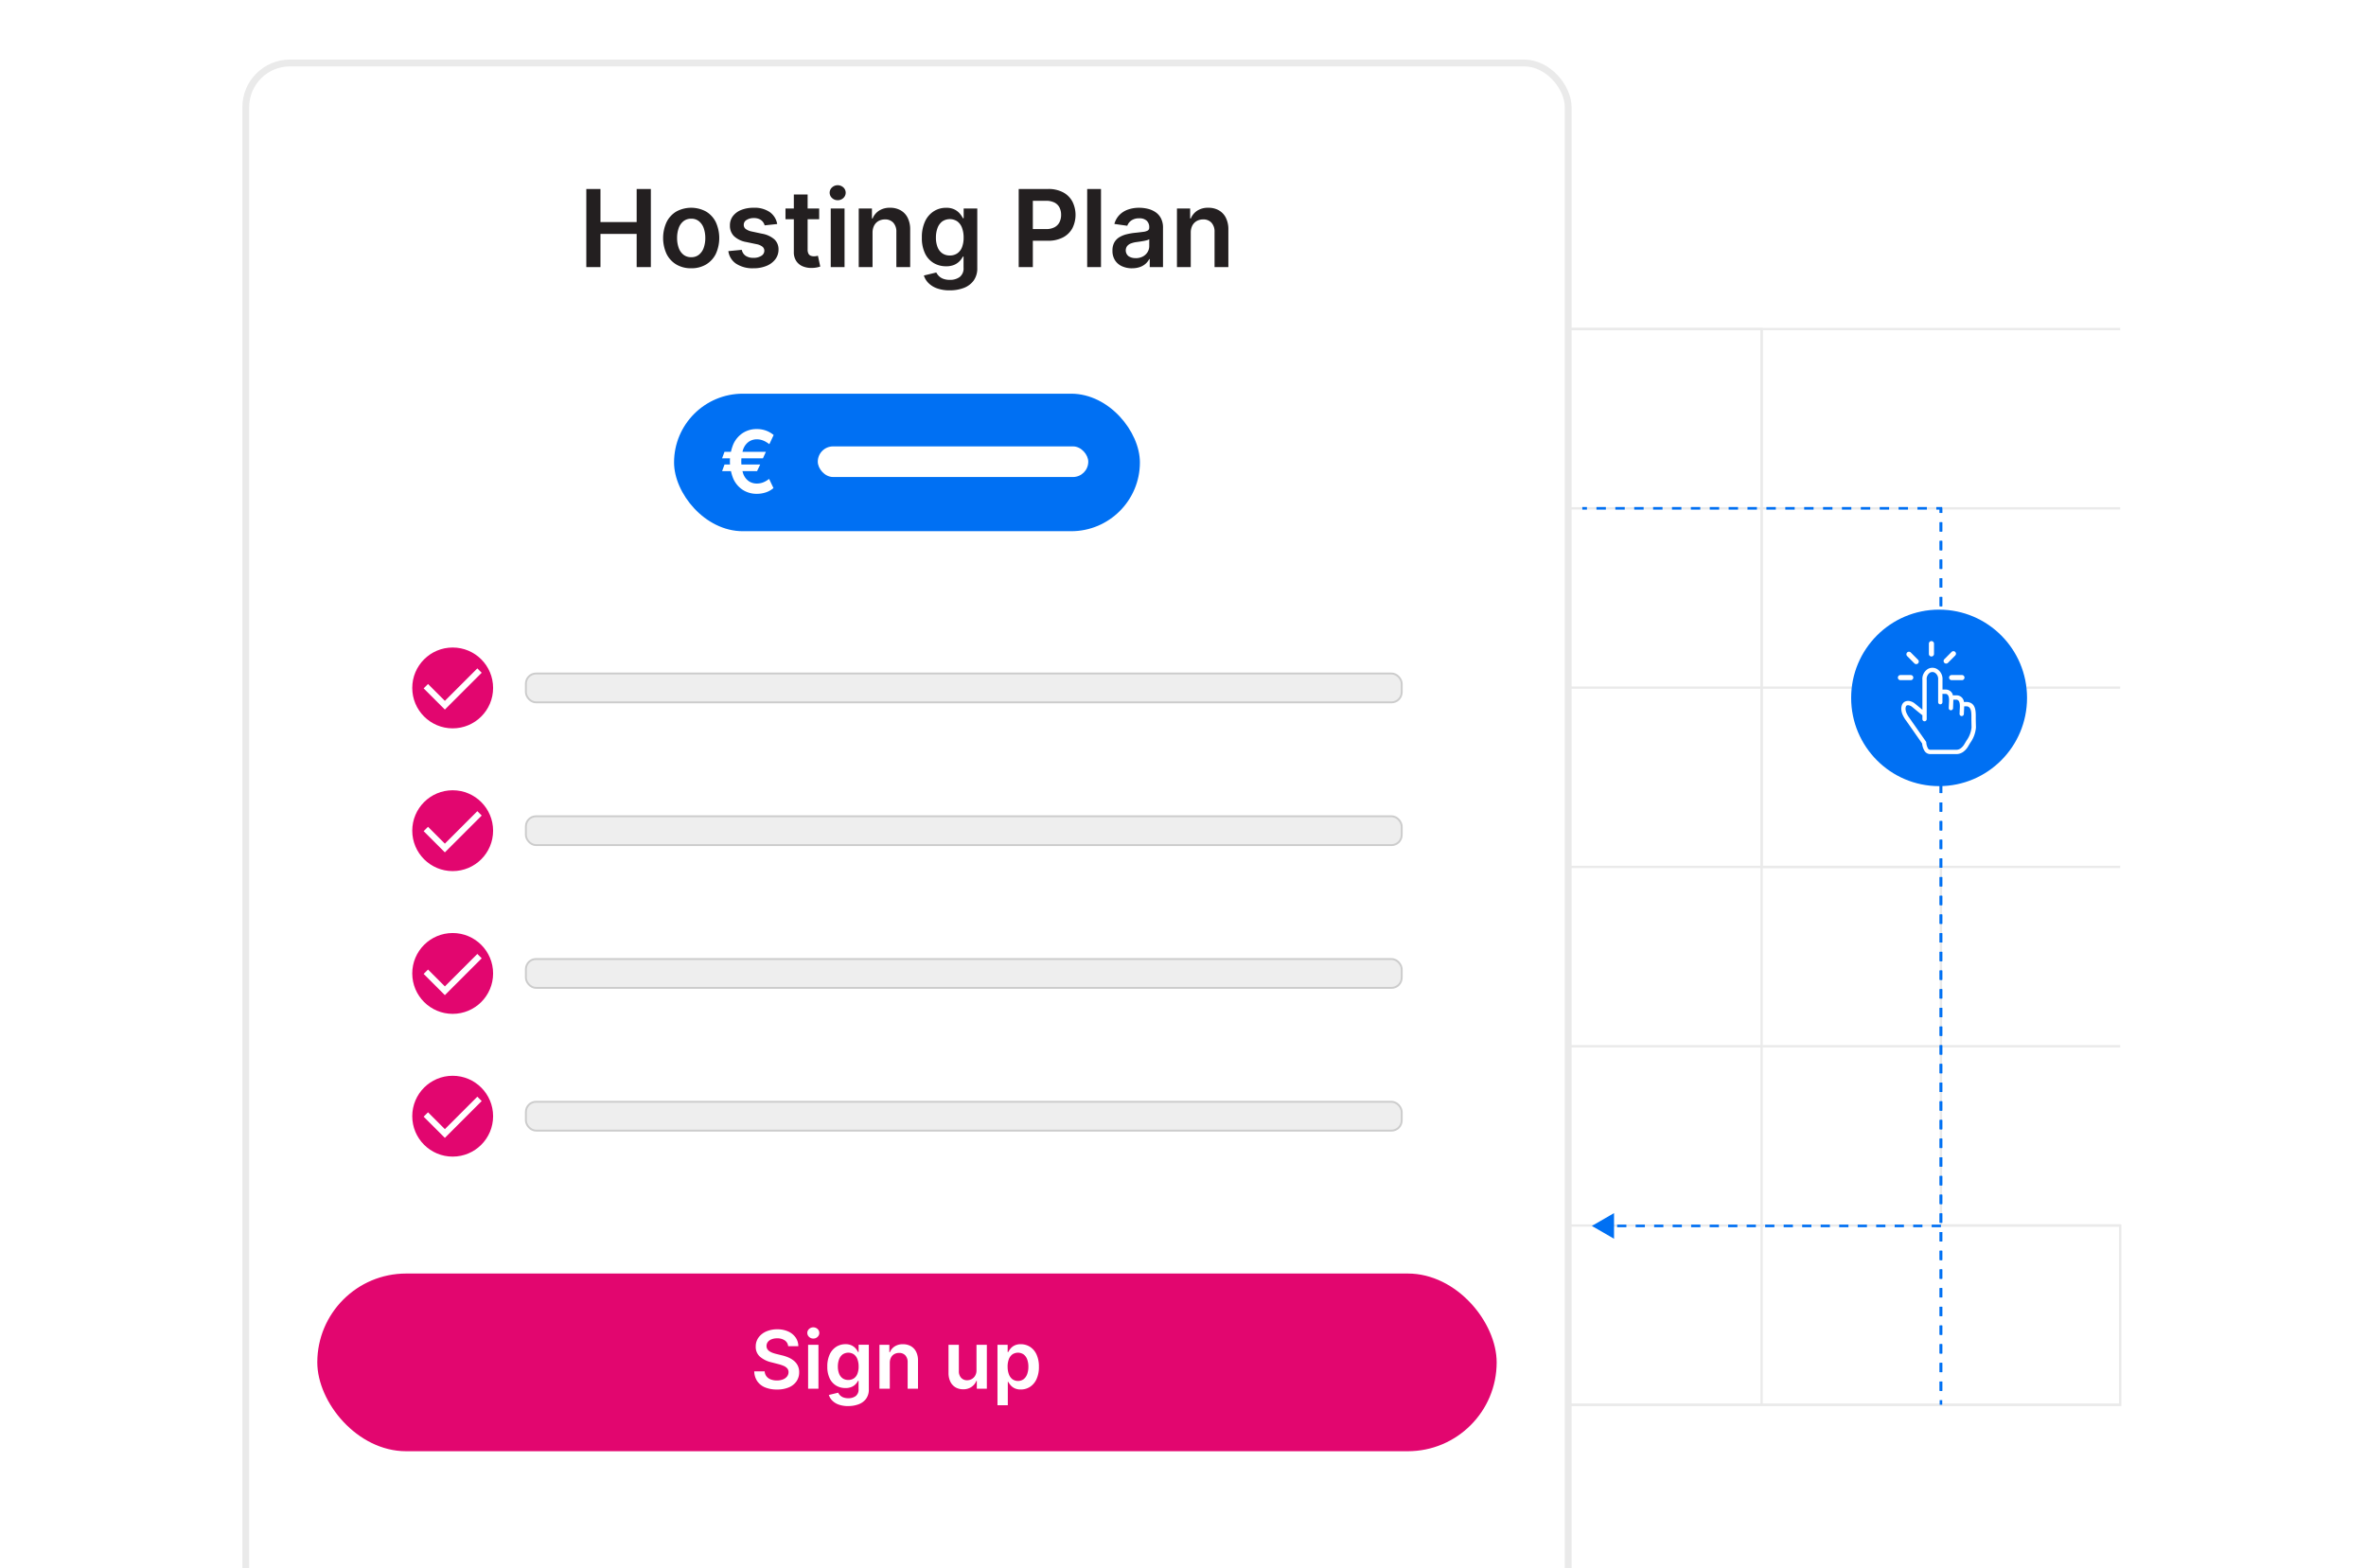 <svg xmlns="http://www.w3.org/2000/svg" width="352" height="233.314" xmlns:v="https://vecta.io/nano"><rect width="100%" height="100%" fill="#333333" stroke="none"/><style><![CDATA[.B{fill:none}.C{stroke-miterlimit:10}.D{fill:#e2066f}.E{fill:#0070f3}.F{stroke:#fff}.G{stroke-width:.918}.H{stroke:#ccc}.I{stroke-width:.283}.J{stroke:#eaeaea}.K{stroke-width:.342}]]></style><defs><clipPath id="A"><path d="M0 0h352v233.314H0z" class="B"/></clipPath></defs><g clip-path="url(#A)"><path fill="#fff" d="M0 0h352v233.314H0z"/><g class="B C J K"><path d="M315.435,182.345v26.681H155.372V155.671H102.017V48.954H262.081V128.99h26.681v53.354Z"/><path d="M315.435 209.026H155.372m160.063-26.681H155.372m-53.355-26.674h213.418M102.017 128.99h213.418m-213.418-26.681h213.418M102.017 75.636h213.418M102.017 48.954h213.418"/></g><g class="E"><path d="M235.407 75.445h.688v.382h-.688zm51.262.382h-1.4v-.382h1.4zm-2.81 0h-1.4v-.382h1.4zm-2.809 0h-1.4v-.382h1.4zm-2.809 0h-1.4v-.382h1.4zm-2.81 0h-1.4v-.382h1.4zm-2.81 0h-1.4v-.382h1.4zm-2.809 0h-1.4v-.382h1.4zm-2.809 0h-1.4v-.382H267zm-2.809 0h-1.4v-.382h1.4zm-2.81 0h-1.406v-.382h1.406zm-2.81 0h-1.4v-.382h1.4zm-2.809 0h-1.4v-.382h1.4zm-2.809 0h-1.4v-.382h1.4zm-2.809 0h-1.4v-.382h1.4zm-2.809 0h-1.4v-.382h1.4zm-2.81 0h-1.4v-.382h1.4zm-2.809 0h-1.4v-.382h1.4zm-2.809 0h-1.4v-.382h1.4zm50.043.497h-.382v-.5h-.5v-.382h.88zm0 130.624h-.382v-1.39h.382zm0-2.78h-.382v-1.388h.382zm0-2.779h-.382V200h.382zm0-2.78h-.382v-1.39h.382zm0-2.779h-.382v-1.39h.382zm0-2.78h-.382v-1.39h.382zm0-2.779h-.382v-1.39h.382zm0-2.78h-.382V186.1h.382zm0-2.779h-.382v-1.39h.382zm0-2.78h-.382v-1.39h.382zm0-2.779h-.382v-1.39h.382zm0-2.78h-.382v-1.39h.382zm0-2.779h-.382v-1.39h.382zm0-2.78h-.382v-1.39h.382zm0-2.779h-.382v-1.39h.382zm0-2.78h-.382v-1.39h.382zm0-2.779h-.382v-1.39h.382zm0-2.78h-.382v-1.39h.382zm0-2.779h-.382v-1.39h.382zm0-2.78h-.382v-1.39h.382zm0-2.78h-.382v-1.389h.382zm0-2.779h-.382v-1.39h.382zm0-2.78h-.382v-1.389h.382zm0-2.779h-.382v-1.39h.382zm0-2.78h-.382v-1.389h.382zm0-2.779h-.382v-1.39h.382zm0-2.78h-.382v-1.38h.382zm0-2.779h-.382v-1.39h.382zm0-2.78h-.382v-1.381h.382zm0-2.779h-.382v-1.39h.382zm0-2.78h-.382v-1.389h.382zm0-2.779h-.382V119.4h.382zm0-2.78h-.382v-1.389h.382zm0-2.779h-.382v-1.39h.382zm0-2.779h-.382v-1.39h.382zm0-2.779h-.382v-1.39h.382zm0-2.779h-.382v-1.39h.382zm0-2.779h-.382v-1.39h.382zm0-2.779h-.382v-1.39h.382zm0-2.779h-.382v-1.39h.382zm0-2.779h-.382v-1.39h.382zm0-2.779h-.382V91.61h.382zm0-2.779h-.382v-1.39h.382zm0-2.779h-.382v-1.39h.382zm0-2.779h-.382v-1.39h.382zm0-2.779h-.382v-1.39h.382zm0-2.779h-.382v-1.39h.382zm-.382 129.24h.382v.688h-.382z"/><path d="M288.953 206.947h-.382v-1.39h.382zm0-2.78h-.382v-1.389h.382zm0-2.779h-.382V200h.382zm0-2.78h-.382v-1.388h.382zm0-2.779h-.382v-1.39h.382zm0-2.78h-.382v-1.389h.382zm0-2.779h-.382v-1.39h.382zm0-2.78h-.382v-1.39h.382zm0-2.779h-.382v-1.39h.382zm0-2.78h-.382v-1.389h.382zm0-2.779h-.382v-1.39h.382zm0-2.78h-.382v-1.389h.382zm0-2.779h-.382v-1.39h.382zm0-2.78h-.382v-1.389h.382zm0-2.779h-.382v-1.39h.382zm0-2.78h-.382v-1.384h.382zm0-2.779h-.382v-1.39h.382zm0-2.78h-.382v-1.389h.382zm0-2.779h-.382v-1.39h.382zm0-2.78h-.382v-1.389h.382zm0-2.779h-.382v-1.39h.382zm0-2.78h-.382v-1.389h.382zm0-2.779h-.382v-1.39h.382zm0-2.78h-.382v-1.389h.382zm0-2.779h-.382v-1.39h.382zm0-2.78h-.382v-1.389h.382zm0-2.779h-.382v-1.38h.382zm0-2.78h-.382v-1.389h.382zm0-2.779h-.382v-1.39h.382zm0-2.78h-.382v-1.389h.382zm0-2.779h-.382v-1.39h.382zm0-2.78h-.382V119.4h.382zm0-2.779h-.382v-1.39h.382zm0-2.78h-.382v-1.389h.382zm0-2.779h-.382v-1.389h.382zm0-2.779h-.382v-1.389h.382zm0-2.779h-.382v-1.389h.382zm0-2.779h-.382v-1.389h.382zm0-2.779h-.382v-1.381h.382zm0-2.779h-.382v-1.381h.382zm0-2.779h-.382v-1.381h.382zm0-2.779h-.382v-1.382h.382zm0-2.779h-.382V88.83h.382zm0-2.779h-.382v-1.382h.382zm0-2.779h-.382v-1.382h.382zm0-2.779h-.382v-1.382h.382zm0-2.779h-.382v-1.383h.382zm-.382-3.46h.382v.688h-.382z"/></g><g class="B C J K"><path d="M262.081 209.026V48.954m-53.355 160.072V23.98m-26.681.001v185.043m-26.672 0V23.981m-26.682 131.69V23.98"/></g><ellipse cx="288.488" cy="103.839" rx="13.084" ry="13.13" class="E"/><path d="M285.994 106.411a.441.441 0 0 1-.051-.031l-.621-.5-.833-.687a1.186 1.186 0 0 0-.5-.25.532.532 0 0 0-.282.011.292.292 0 0 0-.15.155.971.971 0 0 0-.057.451 1.756 1.756 0 0 0 .155.559 3.506 3.506 0 0 0 .409.689.11.11 0 0 1 .019.031l2.44 3.485a.3.3 0 0 1 .053.146 2.224 2.224 0 0 0 .259.895.4.4 0 0 0 .358.2h3.84a1.147 1.147 0 0 0 .655-.212 2.088 2.088 0 0 0 .6-.7.108.108 0 0 0 .011-.015l.25-.42a4.041 4.041 0 0 0 .767-1.993l-.023-1.094a.18.18 0 0 1 0-.046v-.259c.008-.725.019-1.62-.644-1.73h-.428l-.027.613-.023.517a.32.32 0 1 1-.64 0l.023-.559c.042-.683.093-1.465-.451-1.561h-.424a.4.4 0 0 1-.07-.008l-.027.748-.019.516a.32.32 0 1 1-.64 0l.023-.559c.042-.683.093-1.465-.451-1.561h-.424a.332.332 0 0 1-.085-.011v1.245a.32.32 0 1 1-.64 0v-3.343a1.107 1.107 0 0 0-.52-1.06.742.742 0 0 0-.335-.081.76.76 0 0 0-.335.081 1.122 1.122 0 0 0-.513 1.075V107a.32.32 0 1 1-.64 0v-.594h-.008zm1.736-9.111a.38.38 0 0 1-.761 0v-1.53a.38.38 0 0 1 .761 0v1.53zm-3.461 3.141a.38.38 0 1 1 0 .761h-1.533a.38.38 0 1 1 0-.761zm1.085-2.273a.38.38 0 0 1-.538.538l-1.081-1.085a.38.38 0 1 1 .538-.538l1.081 1.085zm5 3.033a.38.38 0 1 1 0-.761h1.533a.38.38 0 1 1 0 .761zm-.547-2.578a.38.38 0 0 1-.538-.538l1.08-1.085a.38.38 0 0 1 .538.538l-1.081 1.085zm-.821 3.986a.282.282 0 0 1 .085-.011h.443a.415.415 0 0 1 .073.008 1.079 1.079 0 0 1 .964.882.333.333 0 0 1 .135-.031h.443a.415.415 0 0 1 .073.008 1.1 1.1 0 0 1 .983.983.2.2 0 0 1 .051 0h.443a.446.446 0 0 1 .074.008c1.219.189 1.2 1.4 1.191 2.375v.254l.027 1.126v.034a4.548 4.548 0 0 1-.859 2.3l-.246.413a2.72 2.72 0 0 1-.799.921 1.776 1.776 0 0 1-1.014.324h-3.838a1.006 1.006 0 0 1-.9-.486 2.57 2.57 0 0 1-.354-1.094l-2.39-3.418-.012-.011a4.39 4.39 0 0 1-.482-.814 2.4 2.4 0 0 1-.208-.776 1.575 1.575 0 0 1 .112-.755.9.9 0 0 1 .5-.486 1.1 1.1 0 0 1 .644-.046 1.8 1.8 0 0 1 .782.386l.833.683.263.216v-4.446a1.729 1.729 0 0 1 .867-1.647 1.371 1.371 0 0 1 1.249 0 1.727 1.727 0 0 1 .875 1.635v1.472h-.01z" fill="#fff"/><g class="E"><path d="M288.762 182.6h-1.377v-.382h1.377zm-2.753 0h-1.377v-.382h1.377zm-2.753 0h-1.377v-.382h1.377zm-2.753 0h-1.377v-.382h1.374zm-2.753 0h-1.377v-.382h1.377zm-2.754 0h-1.376v-.382H275zm-2.753 0h-1.376v-.382h1.376zm-2.753 0h-1.376v-.382h1.376zm-2.753 0h-1.376v-.382h1.376zm-2.753 0h-1.376v-.382h1.376zm-2.753 0h-1.377v-.382h1.377zm-2.753 0H257.1v-.382h1.377zm-2.753 0h-1.377v-.382h1.377zm-2.753 0H251.6v-.382h1.377zm-2.753 0h-1.377v-.382h1.377zm-2.754 0h-1.376v-.382h1.376zm-2.753 0h-1.376v-.382h1.376zm-2.753 0h-1.376v-.382h1.376zm-1.836-2.1l-3.3 1.908 3.3 1.908z"/></g><rect width="196.74" height="255.156" rx="6.582" fill="#fff" stroke-width="1.014" x="36.565" y="9.367" class="C J"/><g fill="#231f20"><path d="M87.228 39.744V28.12h2.106v4.921h5.386V28.12h2.111v11.624H94.72v-4.938h-5.386v4.938zm15.603.171a4.217 4.217 0 0 1-2.214-.562 3.792 3.792 0 0 1-1.45-1.572 5.7 5.7 0 0 1 0-4.728 3.787 3.787 0 0 1 1.45-1.578 4.639 4.639 0 0 1 4.427 0 3.788 3.788 0 0 1 1.45 1.578 5.7 5.7 0 0 1 0 4.728 3.8 3.8 0 0 1-1.45 1.572 4.219 4.219 0 0 1-2.213.562zm.011-1.646a1.76 1.76 0 0 0 1.158-.384 2.286 2.286 0 0 0 .7-1.03 4.283 4.283 0 0 0 .23-1.441 4.333 4.333 0 0 0-.23-1.45 2.311 2.311 0 0 0-.7-1.036 1.753 1.753 0 0 0-1.158-.386 1.791 1.791 0 0 0-1.178.386 2.3 2.3 0 0 0-.7 1.036 4.32 4.32 0 0 0-.23 1.45 4.271 4.271 0 0 0 .23 1.441 2.28 2.28 0 0 0 .7 1.03 1.8 1.8 0 0 0 1.178.384zm12.793-4.938l-1.873.2a1.525 1.525 0 0 0-.275-.533 1.409 1.409 0 0 0-.525-.4 1.9 1.9 0 0 0-.806-.153 1.956 1.956 0 0 0-1.075.278.817.817 0 0 0-.428.721.75.75 0 0 0 .281.619 2.342 2.342 0 0 0 .951.391l1.487.318a3.775 3.775 0 0 1 1.842.846 2.021 2.021 0 0 1 .61 1.516 2.365 2.365 0 0 1-.48 1.45 3.1 3.1 0 0 1-1.314.979 4.955 4.955 0 0 1-1.93.352 4.46 4.46 0 0 1-2.577-.673 2.683 2.683 0 0 1-1.164-1.876l2-.193a1.41 1.41 0 0 0 .579.891 2.011 2.011 0 0 0 1.152.3 2.07 2.07 0 0 0 1.178-.3.88.88 0 0 0 .445-.743.779.779 0 0 0-.286-.619 2.049 2.049 0 0 0-.889-.374l-1.487-.312a3.53 3.53 0 0 1-1.856-.883 2.152 2.152 0 0 1-.6-1.575 2.235 2.235 0 0 1 .44-1.4 2.87 2.87 0 0 1 1.243-.919 4.838 4.838 0 0 1 1.842-.326 3.982 3.982 0 0 1 2.415.653 2.748 2.748 0 0 1 1.092 1.765zm6.237-2.305v1.589h-5.012v-1.589h5.012zm-3.772-2.089h2.055v8.185a1.27 1.27 0 0 0 .128.633.658.658 0 0 0 .338.3 1.3 1.3 0 0 0 .465.08 2.026 2.026 0 0 0 .355-.029l.247-.051.346 1.606a4.5 4.5 0 0 1-.468.125 3.923 3.923 0 0 1-.741.08 3.322 3.322 0 0 1-1.39-.236 2.127 2.127 0 0 1-.979-.8 2.387 2.387 0 0 1-.355-1.362v-8.531zm6.525.852a1.191 1.191 0 0 1-.84-.326 1.059 1.059 0 0 1 0-1.578 1.247 1.247 0 0 1 1.683 0 1.066 1.066 0 0 1 0 1.578 1.188 1.188 0 0 1-.843.326zm-1.033 9.955v-8.718h2.055v8.718zm6.22-5.108v5.108h-2.055v-8.718h1.964v1.481h.1a2.49 2.49 0 0 1 .962-1.164 2.931 2.931 0 0 1 1.637-.431 3.112 3.112 0 0 1 1.58.388 2.623 2.623 0 0 1 1.045 1.118 3.846 3.846 0 0 1 .366 1.776v5.551h-2.055v-5.234a1.954 1.954 0 0 0-.451-1.368 1.6 1.6 0 0 0-1.246-.494 1.911 1.911 0 0 0-.956.236 1.646 1.646 0 0 0-.653.678 2.259 2.259 0 0 0-.236 1.073zm11.483 8.564a5.424 5.424 0 0 1-1.9-.3 3.4 3.4 0 0 1-1.277-.8 2.747 2.747 0 0 1-.67-1.107l1.85-.448a2.086 2.086 0 0 0 .364.508 1.829 1.829 0 0 0 .644.42 2.708 2.708 0 0 0 1.025.167 2.375 2.375 0 0 0 1.447-.423 1.612 1.612 0 0 0 .573-1.388v-1.651h-.1a2.974 2.974 0 0 1-.463.653 2.426 2.426 0 0 1-.8.562 3 3 0 0 1-1.246.227 3.551 3.551 0 0 1-1.819-.474 3.331 3.331 0 0 1-1.294-1.419 5.207 5.207 0 0 1-.48-2.37 5.532 5.532 0 0 1 .48-2.426 3.545 3.545 0 0 1 1.3-1.5 3.355 3.355 0 0 1 1.822-.514 2.731 2.731 0 0 1 1.263.258 2.49 2.49 0 0 1 .792.619 3.5 3.5 0 0 1 .449.679h.113v-1.447h2.026v8.86a3.064 3.064 0 0 1-.533 1.85 3.205 3.205 0 0 1-1.459 1.1 5.722 5.722 0 0 1-2.1.363zm.017-5.187a1.907 1.907 0 0 0 1.112-.318 1.96 1.96 0 0 0 .7-.914 3.86 3.86 0 0 0 .238-1.431 4.041 4.041 0 0 0-.236-1.441 2.1 2.1 0 0 0-.692-.962 2.008 2.008 0 0 0-2.267.014 2.168 2.168 0 0 0-.692.979 3.993 3.993 0 0 0-.233 1.41 3.809 3.809 0 0 0 .235 1.4 2.021 2.021 0 0 0 .7.931 1.9 1.9 0 0 0 1.138.332zm10.244 1.731V28.12h4.359a4.631 4.631 0 0 1 2.25.5 3.35 3.35 0 0 1 1.379 1.371 4.419 4.419 0 0 1 0 3.965 3.351 3.351 0 0 1-1.39 1.365 4.719 4.719 0 0 1-2.265.5H153v-1.735h2.6a2.669 2.669 0 0 0 1.283-.272 1.738 1.738 0 0 0 .741-.749 2.4 2.4 0 0 0 .241-1.1 2.365 2.365 0 0 0-.241-1.09 1.7 1.7 0 0 0-.743-.735 2.77 2.77 0 0 0-1.291-.264h-1.93v9.864h-2.106zM163.8 28.12v11.624h-2.055V28.12zm4.624 11.8a3.589 3.589 0 0 1-1.49-.3 2.393 2.393 0 0 1-1.044-.883 2.574 2.574 0 0 1-.383-1.442 2.458 2.458 0 0 1 .272-1.22 2.109 2.109 0 0 1 .743-.772 3.827 3.827 0 0 1 1.064-.44 8.864 8.864 0 0 1 1.229-.218q.766-.079 1.243-.145a1.8 1.8 0 0 0 .7-.2.477.477 0 0 0 .218-.434v-.036a1.285 1.285 0 0 0-.38-.993 1.554 1.554 0 0 0-1.1-.352 1.951 1.951 0 0 0-1.195.329 1.631 1.631 0 0 0-.593.778l-1.918-.272a3.081 3.081 0 0 1 .749-1.331 3.3 3.3 0 0 1 1.277-.806 4.941 4.941 0 0 1 1.669-.269 5.42 5.42 0 0 1 1.254.148 3.567 3.567 0 0 1 1.141.485 2.5 2.5 0 0 1 .831.916 3 3 0 0 1 .315 1.447v5.835h-1.975v-1.2h-.068a2.486 2.486 0 0 1-.525.679 2.523 2.523 0 0 1-.846.5 3.386 3.386 0 0 1-1.189.19zm.533-1.51a2.215 2.215 0 0 0 1.073-.247 1.808 1.808 0 0 0 .7-.656 1.692 1.692 0 0 0 .247-.891v-1.027a.971.971 0 0 1-.326.148 4.837 4.837 0 0 1-.514.119l-.562.091-.482.068a3.58 3.58 0 0 0-.823.2 1.385 1.385 0 0 0-.574.394 1.1 1.1 0 0 0 .2 1.507 1.8 1.8 0 0 0 1.055.289zm8.197-3.774v5.108H175.1v-8.718h1.963v1.481h.1a2.493 2.493 0 0 1 .963-1.164 2.931 2.931 0 0 1 1.637-.431 3.109 3.109 0 0 1 1.575.386 2.613 2.613 0 0 1 1.044 1.118 3.841 3.841 0 0 1 .367 1.776v5.551h-2.055v-5.232a1.952 1.952 0 0 0-.452-1.368 1.6 1.6 0 0 0-1.242-.494 1.909 1.909 0 0 0-.957.236 1.662 1.662 0 0 0-.654.678 2.265 2.265 0 0 0-.234 1.073z"/></g><circle cx="67.347" cy="102.359" r="6.014" class="D"/><g class="C"><path d="M63.353,102.1l2.832,2.832,5.156-5.156" class="B F G"/><rect width="130.299" height="4.293" rx="1.512" fill="#eee" x="78.238" y="100.213" class="H I"/></g><circle cx="67.347" cy="123.599" r="6.014" class="D"/><g class="C"><path d="M63.353,123.345l2.832,2.832,5.156-5.156" class="B F G"/><rect width="130.299" height="4.293" rx="1.512" fill="#eee" x="78.238" y="121.453" class="H I"/></g><circle cx="67.347" cy="144.84" r="6.014" class="D"/><g class="C"><path d="M63.353,144.586l2.832,2.832,5.156-5.156" class="B F G"/><rect width="130.299" height="4.293" rx="1.512" fill="#eee" x="78.238" y="142.694" class="H I"/></g><circle cx="67.347" cy="166.08" r="6.014" class="D"/><g class="C"><path d="M63.353,165.826l2.832,2.832,5.156-5.156" class="B F G"/><rect width="130.299" height="4.293" rx="1.512" fill="#eee" x="78.238" y="163.934" class="H I"/></g><rect width="175.46" height="26.439" rx="13.219" x="47.205" y="189.491" class="D"/><g fill="#fff"><path d="M117.258 200.31a1.164 1.164 0 0 0-.5-.868 1.939 1.939 0 0 0-1.142-.31 2.173 2.173 0 0 0-.846.149 1.249 1.249 0 0 0-.54.4.984.984 0 0 0-.191.582.872.872 0 0 0 .125.473 1.087 1.087 0 0 0 .342.338 2.365 2.365 0 0 0 .481.232 5.151 5.151 0 0 0 .531.158l.816.2a5.713 5.713 0 0 1 .951.31 3.417 3.417 0 0 1 .821.493 2.194 2.194 0 0 1 .577.719 2.162 2.162 0 0 1 .213.987 2.347 2.347 0 0 1-.391 1.345 2.569 2.569 0 0 1-1.129.906 4.4 4.4 0 0 1-1.784.325 4.512 4.512 0 0 1-1.763-.315 2.6 2.6 0 0 1-1.165-.918 2.713 2.713 0 0 1-.453-1.471h1.552a1.32 1.32 0 0 0 .28.757 1.485 1.485 0 0 0 .644.451 2.532 2.532 0 0 0 .891.149 2.437 2.437 0 0 0 .9-.154 1.45 1.45 0 0 0 .611-.434 1.043 1.043 0 0 0 .225-.653.842.842 0 0 0-.2-.564 1.508 1.508 0 0 0-.546-.374 5.591 5.591 0 0 0-.819-.269l-.991-.256a3.961 3.961 0 0 1-1.7-.84 1.924 1.924 0 0 1-.623-1.5 2.236 2.236 0 0 1 .419-1.348 2.754 2.754 0 0 1 1.142-.9 3.994 3.994 0 0 1 1.637-.321 3.864 3.864 0 0 1 1.627.321 2.671 2.671 0 0 1 1.1.889 2.279 2.279 0 0 1 .412 1.3h-1.518zm3.742-1.144a.892.892 0 0 1-.63-.245.794.794 0 0 1 0-1.182.935.935 0 0 1 1.261 0 .8.8 0 0 1 0 1.182.89.89 0 0 1-.631.245zm-.774 7.459v-6.532h1.539v6.532zm5.967 2.586a4.068 4.068 0 0 1-1.425-.223 2.575 2.575 0 0 1-.957-.6 2.064 2.064 0 0 1-.5-.83l1.386-.336a1.564 1.564 0 0 0 .272.381 1.369 1.369 0 0 0 .482.314 2.015 2.015 0 0 0 .768.126 1.779 1.779 0 0 0 1.084-.317 1.206 1.206 0 0 0 .429-1.04v-1.237h-.076a2.228 2.228 0 0 1-.347.489 1.818 1.818 0 0 1-.6.421 2.253 2.253 0 0 1-.933.17 2.661 2.661 0 0 1-1.363-.356 2.5 2.5 0 0 1-.969-1.063 3.9 3.9 0 0 1-.36-1.775 4.152 4.152 0 0 1 .36-1.819 2.655 2.655 0 0 1 .971-1.126 2.515 2.515 0 0 1 1.365-.385 2.034 2.034 0 0 1 .947.194 1.872 1.872 0 0 1 .593.463 2.646 2.646 0 0 1 .336.508h.085v-1.08h1.518v6.638a2.294 2.294 0 0 1-.4 1.387 2.4 2.4 0 0 1-1.093.82 4.282 4.282 0 0 1-1.574.272zm.013-3.887a1.432 1.432 0 0 0 .834-.238 1.466 1.466 0 0 0 .523-.685 2.889 2.889 0 0 0 .179-1.072 3.02 3.02 0 0 0-.177-1.08 1.575 1.575 0 0 0-.519-.721 1.5 1.5 0 0 0-1.7.011 1.623 1.623 0 0 0-.519.733 3 3 0 0 0-.174 1.057 2.847 2.847 0 0 0 .177 1.048 1.509 1.509 0 0 0 .523.7 1.419 1.419 0 0 0 .853.247zm6.174-2.524v3.828h-1.539v-6.532h1.472v1.11h.076a1.866 1.866 0 0 1 .721-.873 2.2 2.2 0 0 1 1.227-.323 2.335 2.335 0 0 1 1.18.289 1.97 1.97 0 0 1 .783.838 2.882 2.882 0 0 1 .274 1.331v4.159h-1.539V202.7a1.463 1.463 0 0 0-.338-1.025 1.2 1.2 0 0 0-.934-.37 1.429 1.429 0 0 0-.716.176 1.238 1.238 0 0 0-.489.508 1.7 1.7 0 0 0-.176.8zm12.898 1.078v-3.785h1.54v6.532h-1.493v-1.161h-.068a1.974 1.974 0 0 1-.725.9 2.125 2.125 0 0 1-1.24.349 2.206 2.206 0 0 1-1.133-.287 1.958 1.958 0 0 1-.768-.838 2.943 2.943 0 0 1-.276-1.332v-4.16h1.539v3.921a1.391 1.391 0 0 0 .34.987 1.163 1.163 0 0 0 .893.366 1.42 1.42 0 0 0 .659-.165 1.354 1.354 0 0 0 .525-.5 1.531 1.531 0 0 0 .206-.827zm3.122 5.197v-8.982h1.514v1.08H150a2.906 2.906 0 0 1 .336-.508 1.825 1.825 0 0 1 .587-.463 2.019 2.019 0 0 1 .944-.194 2.509 2.509 0 0 1 1.367.385 2.653 2.653 0 0 1 .97 1.135 4.235 4.235 0 0 1 .359 1.84 4.286 4.286 0 0 1-.353 1.829 2.688 2.688 0 0 1-.961 1.148 2.471 2.471 0 0 1-1.377.4 2.055 2.055 0 0 1-.932-.187 1.848 1.848 0 0 1-.593-.453 2.805 2.805 0 0 1-.347-.5h-.064v3.479H148.4zm1.51-5.716a3.107 3.107 0 0 0 .181 1.11 1.655 1.655 0 0 0 .523.743 1.451 1.451 0 0 0 1.686-.009 1.68 1.68 0 0 0 .521-.753 3.145 3.145 0 0 0 .176-1.091 3.1 3.1 0 0 0-.174-1.08 1.623 1.623 0 0 0-.519-.74 1.5 1.5 0 0 0-1.7-.009 1.583 1.583 0 0 0-.521.727 3.126 3.126 0 0 0-.176 1.1z"/></g><rect width="69.306" height="20.462" rx="10.231" x="100.282" y="58.578" class="E"/><g fill="#fff"><path d="M113.948,67.223l-.444.975h-6.078l.362-.975h6.16Zm-.848,1.891-.471.99h-5.2l.362-.99H113.1Zm2-4.387-.641,1.365a4.4,4.4,0,0,0-.5-.339,3.09,3.09,0,0,0-.619-.275,2.389,2.389,0,0,0-.742-.11,2.071,2.071,0,0,0-1.2.36,2.341,2.341,0,0,0-.818,1.09,5.926,5.926,0,0,0,0,3.694,2.3,2.3,0,0,0,.818,1.081,2.1,2.1,0,0,0,1.2.353,2.486,2.486,0,0,0,.742-.105,2.9,2.9,0,0,0,.612-.265,3.853,3.853,0,0,0,.47-.321l.65,1.365a3.307,3.307,0,0,1-1.129.641,4.176,4.176,0,0,1-1.344.215,3.789,3.789,0,0,1-2.077-.575,3.866,3.866,0,0,1-1.417-1.653,6.764,6.764,0,0,1,0-5.169,3.9,3.9,0,0,1,1.417-1.66,3.77,3.77,0,0,1,2.077-.579,3.913,3.913,0,0,1,1.362.231,3.784,3.784,0,0,1,1.138.657Z"/><rect width="40.239" height="4.557" rx="2.279" x="121.666" y="66.418"/></g></g></svg>